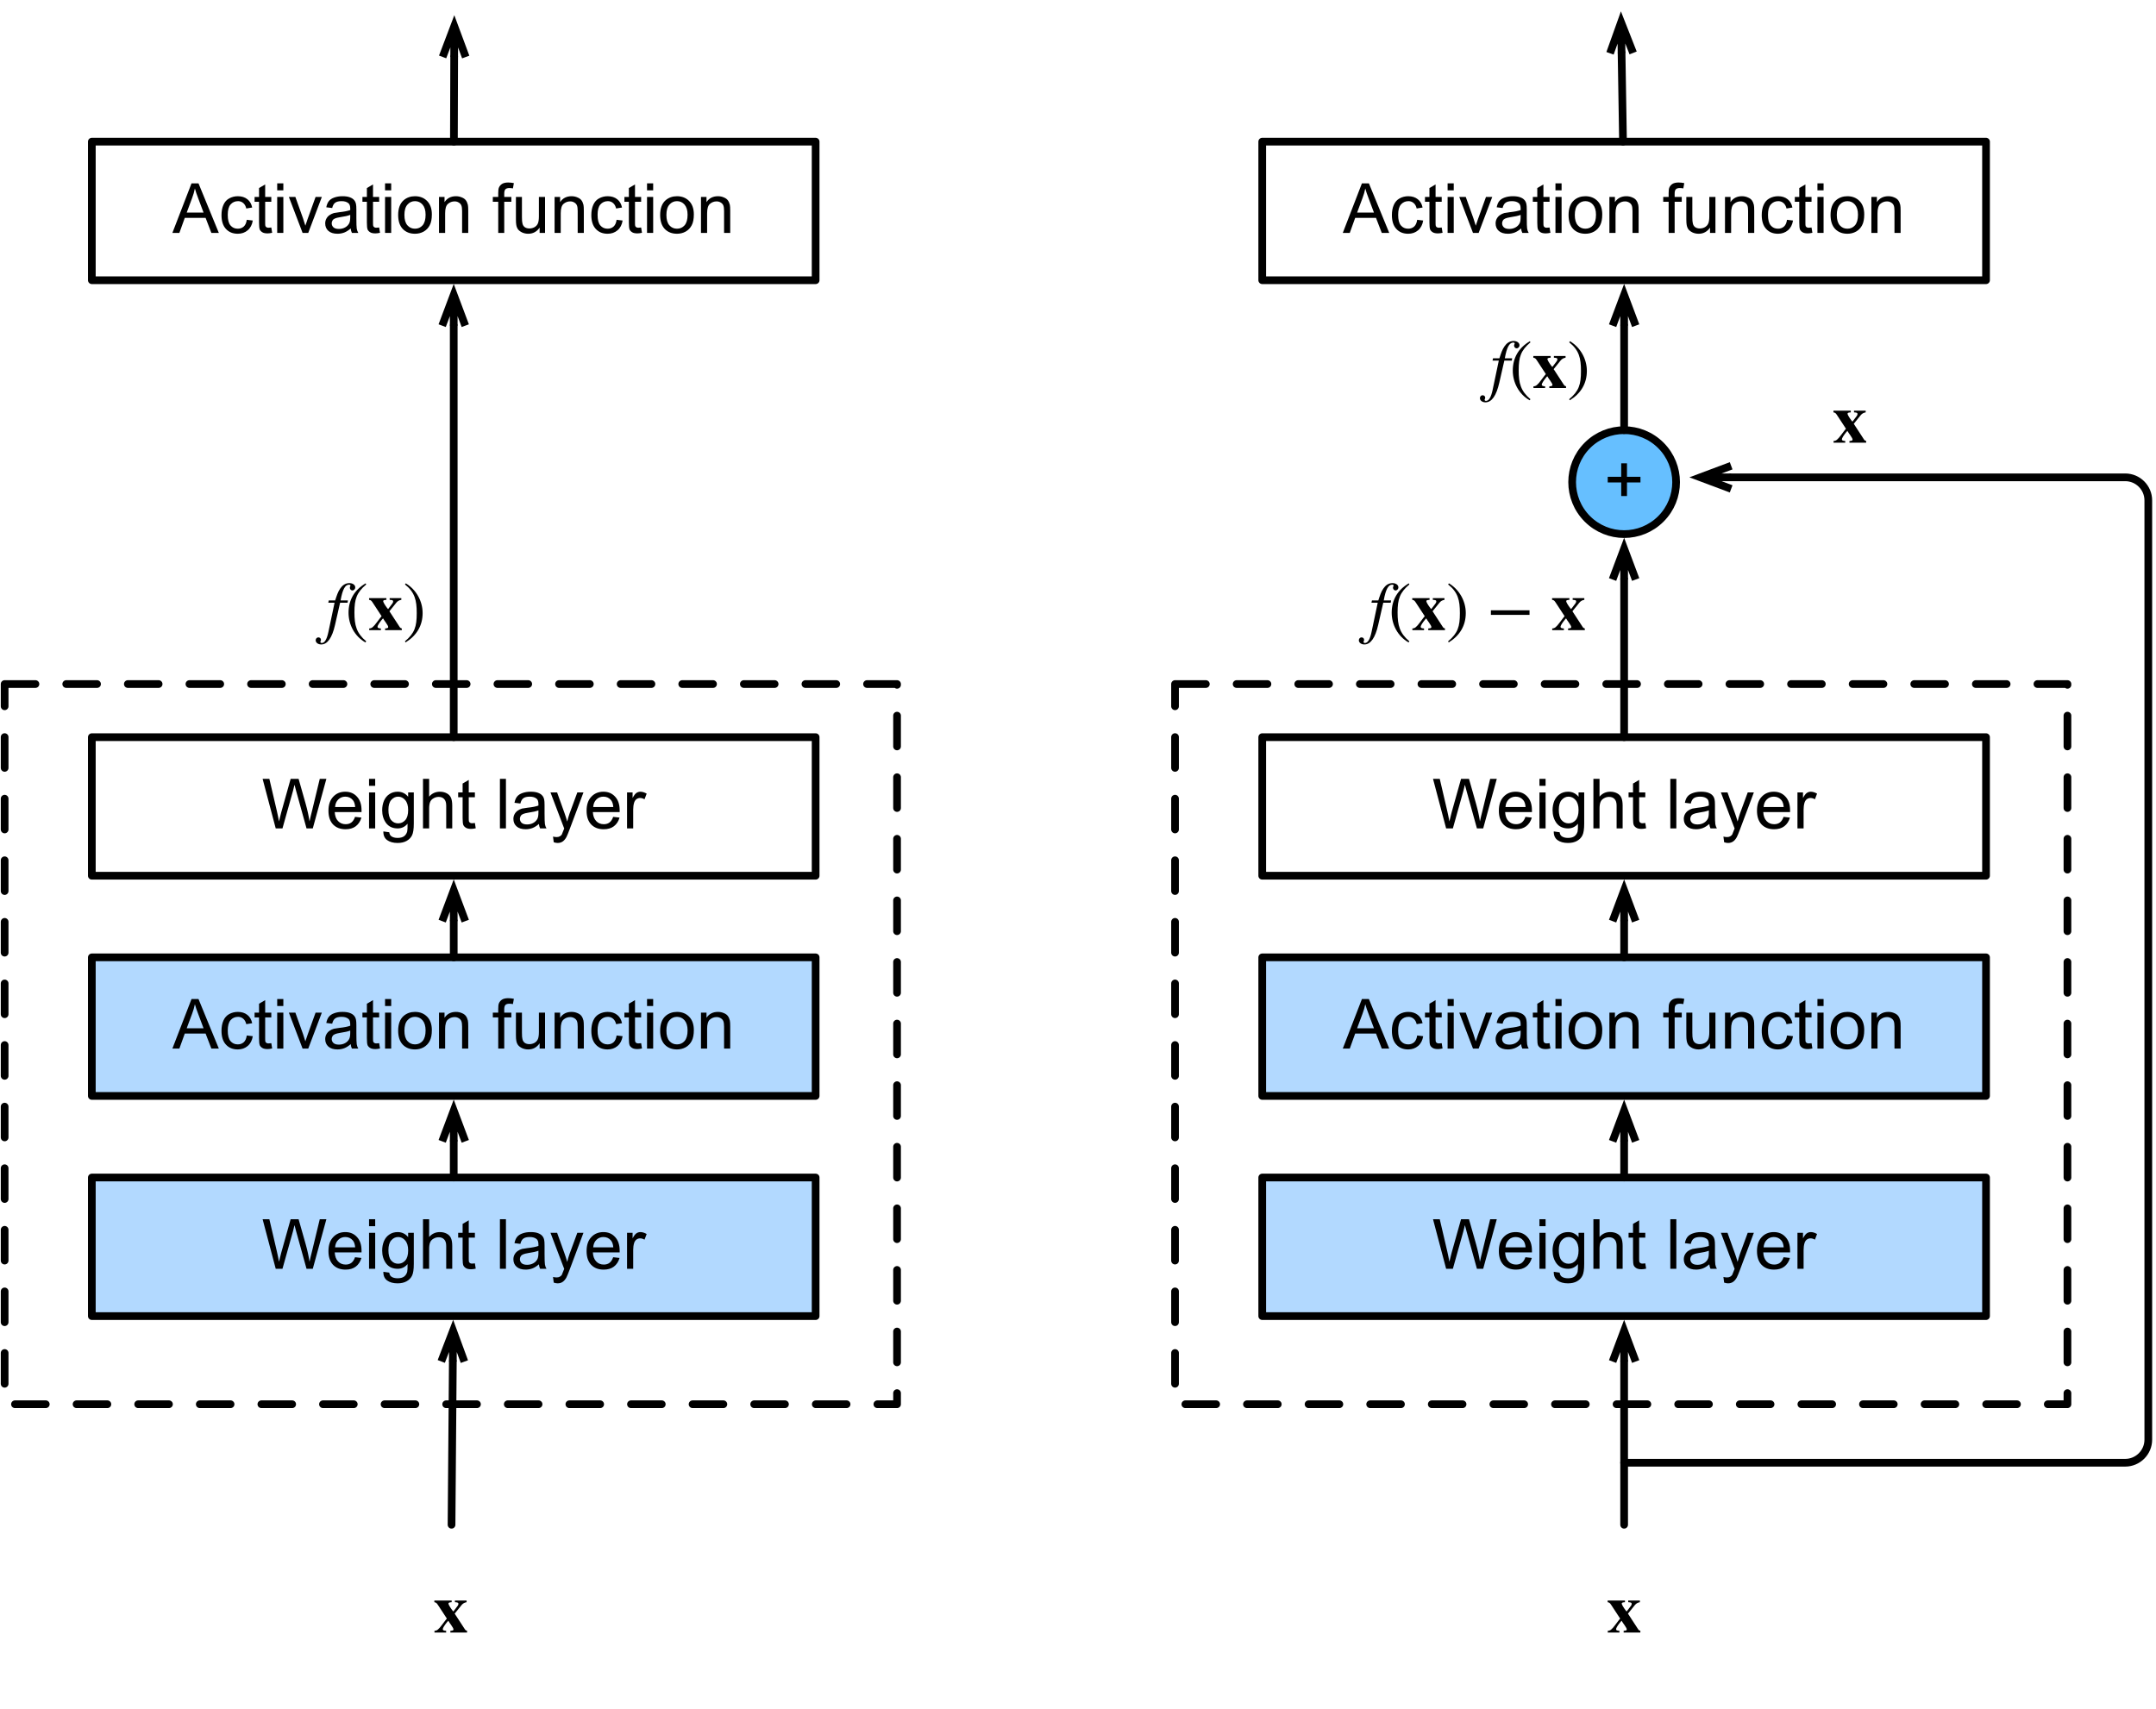 <?xml version="1.0" encoding="UTF-8"?>
<svg xmlns="http://www.w3.org/2000/svg" xmlns:xlink="http://www.w3.org/1999/xlink" width="280pt" height="222pt" viewBox="0 0 280 222" version="1.1">
<defs>
<g>
<symbol overflow="visible" id="glyph0-0">
<path style="stroke:none;" d="M 1.125 0 L 1.125 -5.625 L 5.625 -5.625 L 5.625 0 Z M 1.266 -0.141 L 5.484 -0.141 L 5.484 -5.484 L 1.266 -5.484 Z M 1.266 -0.141 "/>
</symbol>
<symbol overflow="visible" id="glyph0-1">
<path style="stroke:none;" d="M 1.812 0 L 0.109 -6.438 L 0.984 -6.438 L 1.969 -2.219 C 2.07 -1.781 2.16 -1.344 2.234 -0.906 C 2.398 -1.594 2.5 -1.988 2.531 -2.094 L 3.75 -6.438 L 4.781 -6.438 L 5.703 -3.188 C 5.93 -2.375 6.098 -1.613 6.203 -0.906 C 6.285 -1.312 6.395 -1.773 6.531 -2.297 L 7.531 -6.438 L 8.391 -6.438 L 6.625 0 L 5.812 0 L 4.453 -4.906 C 4.336 -5.32 4.27 -5.578 4.25 -5.672 C 4.176 -5.367 4.113 -5.113 4.062 -4.906 L 2.688 0 Z M 1.812 0 "/>
</symbol>
<symbol overflow="visible" id="glyph0-2">
<path style="stroke:none;" d="M 3.781 -1.5 L 4.609 -1.406 C 4.473 -0.926 4.227 -0.551 3.875 -0.281 C 3.531 -0.02 3.086 0.109 2.547 0.109 C 1.867 0.109 1.328 -0.098 0.922 -0.516 C 0.523 -0.941 0.328 -1.535 0.328 -2.297 C 0.328 -3.078 0.531 -3.68 0.938 -4.109 C 1.344 -4.547 1.867 -4.766 2.516 -4.766 C 3.141 -4.766 3.645 -4.551 4.031 -4.125 C 4.426 -3.707 4.625 -3.113 4.625 -2.344 C 4.625 -2.289 4.625 -2.219 4.625 -2.125 L 1.141 -2.125 C 1.172 -1.613 1.316 -1.223 1.578 -0.953 C 1.836 -0.68 2.164 -0.547 2.562 -0.547 C 2.852 -0.547 3.098 -0.617 3.297 -0.766 C 3.504 -0.922 3.664 -1.164 3.781 -1.5 Z M 1.188 -2.781 L 3.797 -2.781 C 3.766 -3.176 3.664 -3.473 3.5 -3.672 C 3.25 -3.973 2.922 -4.125 2.516 -4.125 C 2.148 -4.125 1.844 -4 1.594 -3.75 C 1.352 -3.508 1.219 -3.188 1.188 -2.781 Z M 1.188 -2.781 "/>
</symbol>
<symbol overflow="visible" id="glyph0-3">
<path style="stroke:none;" d="M 0.594 -5.531 L 0.594 -6.438 L 1.391 -6.438 L 1.391 -5.531 Z M 0.594 0 L 0.594 -4.672 L 1.391 -4.672 L 1.391 0 Z M 0.594 0 "/>
</symbol>
<symbol overflow="visible" id="glyph0-4">
<path style="stroke:none;" d="M 0.453 0.391 L 1.219 0.5 C 1.25 0.738 1.336 0.91 1.484 1.016 C 1.68 1.16 1.953 1.234 2.297 1.234 C 2.66 1.234 2.941 1.16 3.141 1.016 C 3.336 0.867 3.473 0.664 3.547 0.406 C 3.586 0.238 3.602 -0.098 3.594 -0.609 C 3.25 -0.203 2.82 0 2.312 0 C 1.664 0 1.164 -0.227 0.812 -0.688 C 0.469 -1.156 0.297 -1.711 0.297 -2.359 C 0.297 -2.805 0.375 -3.219 0.531 -3.594 C 0.695 -3.969 0.93 -4.254 1.234 -4.453 C 1.535 -4.66 1.895 -4.766 2.312 -4.766 C 2.863 -4.766 3.316 -4.547 3.672 -4.109 L 3.672 -4.672 L 4.406 -4.672 L 4.406 -0.641 C 4.406 0.086 4.328 0.602 4.172 0.906 C 4.023 1.207 3.789 1.445 3.469 1.625 C 3.156 1.801 2.766 1.891 2.297 1.891 C 1.734 1.891 1.281 1.766 0.938 1.516 C 0.602 1.266 0.441 0.891 0.453 0.391 Z M 1.109 -2.422 C 1.109 -1.805 1.227 -1.359 1.469 -1.078 C 1.707 -0.797 2.008 -0.656 2.375 -0.656 C 2.738 -0.656 3.047 -0.797 3.297 -1.078 C 3.547 -1.359 3.672 -1.797 3.672 -2.391 C 3.672 -2.961 3.539 -3.395 3.281 -3.688 C 3.031 -3.977 2.727 -4.125 2.375 -4.125 C 2.02 -4.125 1.719 -3.977 1.469 -3.688 C 1.227 -3.406 1.109 -2.984 1.109 -2.422 Z M 1.109 -2.422 "/>
</symbol>
<symbol overflow="visible" id="glyph0-5">
<path style="stroke:none;" d="M 0.594 0 L 0.594 -6.438 L 1.391 -6.438 L 1.391 -4.125 C 1.754 -4.551 2.219 -4.766 2.781 -4.766 C 3.125 -4.766 3.422 -4.695 3.672 -4.562 C 3.93 -4.426 4.113 -4.238 4.219 -4 C 4.332 -3.758 4.391 -3.41 4.391 -2.953 L 4.391 0 L 3.609 0 L 3.609 -2.953 C 3.609 -3.348 3.52 -3.633 3.344 -3.812 C 3.176 -4 2.938 -4.094 2.625 -4.094 C 2.383 -4.094 2.16 -4.031 1.953 -3.906 C 1.742 -3.789 1.598 -3.629 1.516 -3.422 C 1.43 -3.211 1.391 -2.922 1.391 -2.547 L 1.391 0 Z M 0.594 0 "/>
</symbol>
<symbol overflow="visible" id="glyph0-6">
<path style="stroke:none;" d="M 2.328 -0.703 L 2.438 -0.016 C 2.207 0.035 2.008 0.062 1.844 0.062 C 1.551 0.062 1.328 0.016 1.172 -0.078 C 1.016 -0.172 0.898 -0.289 0.828 -0.438 C 0.766 -0.582 0.734 -0.891 0.734 -1.359 L 0.734 -4.047 L 0.156 -4.047 L 0.156 -4.672 L 0.734 -4.672 L 0.734 -5.828 L 1.531 -6.297 L 1.531 -4.672 L 2.328 -4.672 L 2.328 -4.047 L 1.531 -4.047 L 1.531 -1.328 C 1.531 -1.098 1.539 -0.953 1.562 -0.891 C 1.594 -0.828 1.641 -0.773 1.703 -0.734 C 1.766 -0.691 1.852 -0.672 1.969 -0.672 C 2.062 -0.672 2.18 -0.68 2.328 -0.703 Z M 2.328 -0.703 "/>
</symbol>
<symbol overflow="visible" id="glyph0-7">
<path style="stroke:none;" d=""/>
</symbol>
<symbol overflow="visible" id="glyph0-8">
<path style="stroke:none;" d="M 0.578 0 L 0.578 -6.438 L 1.359 -6.438 L 1.359 0 Z M 0.578 0 "/>
</symbol>
<symbol overflow="visible" id="glyph0-9">
<path style="stroke:none;" d="M 3.641 -0.578 C 3.348 -0.328 3.066 -0.148 2.797 -0.047 C 2.523 0.055 2.234 0.109 1.922 0.109 C 1.41 0.109 1.016 -0.016 0.734 -0.266 C 0.461 -0.516 0.328 -0.836 0.328 -1.234 C 0.328 -1.461 0.379 -1.672 0.484 -1.859 C 0.586 -2.047 0.723 -2.195 0.891 -2.312 C 1.055 -2.426 1.242 -2.516 1.453 -2.578 C 1.609 -2.609 1.844 -2.645 2.156 -2.688 C 2.801 -2.758 3.273 -2.852 3.578 -2.969 C 3.578 -3.07 3.578 -3.141 3.578 -3.172 C 3.578 -3.492 3.504 -3.719 3.359 -3.844 C 3.148 -4.031 2.848 -4.125 2.453 -4.125 C 2.078 -4.125 1.801 -4.055 1.625 -3.922 C 1.445 -3.797 1.316 -3.566 1.234 -3.234 L 0.469 -3.328 C 0.531 -3.66 0.641 -3.926 0.797 -4.125 C 0.961 -4.332 1.195 -4.488 1.5 -4.594 C 1.812 -4.707 2.164 -4.766 2.562 -4.766 C 2.969 -4.766 3.289 -4.719 3.531 -4.625 C 3.781 -4.531 3.961 -4.41 4.078 -4.266 C 4.203 -4.129 4.285 -3.953 4.328 -3.734 C 4.359 -3.598 4.375 -3.359 4.375 -3.016 L 4.375 -1.953 C 4.375 -1.223 4.391 -0.758 4.422 -0.562 C 4.453 -0.363 4.52 -0.176 4.625 0 L 3.797 0 C 3.711 -0.164 3.66 -0.359 3.641 -0.578 Z M 3.578 -2.344 C 3.285 -2.227 2.852 -2.129 2.281 -2.047 C 1.957 -1.992 1.727 -1.938 1.594 -1.875 C 1.457 -1.82 1.352 -1.738 1.281 -1.625 C 1.207 -1.508 1.172 -1.383 1.172 -1.25 C 1.172 -1.039 1.25 -0.863 1.406 -0.719 C 1.562 -0.582 1.797 -0.516 2.109 -0.516 C 2.41 -0.516 2.68 -0.582 2.922 -0.719 C 3.16 -0.852 3.336 -1.035 3.453 -1.266 C 3.535 -1.441 3.578 -1.703 3.578 -2.047 Z M 3.578 -2.344 "/>
</symbol>
<symbol overflow="visible" id="glyph0-10">
<path style="stroke:none;" d="M 0.562 1.797 L 0.469 1.062 C 0.645 1.102 0.797 1.125 0.922 1.125 C 1.098 1.125 1.238 1.094 1.344 1.031 C 1.445 0.977 1.535 0.898 1.609 0.797 C 1.648 0.711 1.727 0.516 1.844 0.203 C 1.863 0.16 1.891 0.098 1.922 0.016 L 0.141 -4.672 L 1 -4.672 L 1.969 -1.969 C 2.094 -1.625 2.207 -1.266 2.312 -0.891 C 2.395 -1.242 2.5 -1.598 2.625 -1.953 L 3.625 -4.672 L 4.422 -4.672 L 2.641 0.078 C 2.453 0.586 2.305 0.941 2.203 1.141 C 2.055 1.398 1.895 1.586 1.719 1.703 C 1.539 1.828 1.32 1.891 1.062 1.891 C 0.914 1.891 0.75 1.859 0.562 1.797 Z M 0.562 1.797 "/>
</symbol>
<symbol overflow="visible" id="glyph0-11">
<path style="stroke:none;" d="M 0.578 0 L 0.578 -4.672 L 1.297 -4.672 L 1.297 -3.953 C 1.473 -4.285 1.641 -4.504 1.797 -4.609 C 1.953 -4.711 2.125 -4.766 2.312 -4.766 C 2.57 -4.766 2.844 -4.68 3.125 -4.516 L 2.844 -3.781 C 2.656 -3.895 2.461 -3.953 2.266 -3.953 C 2.098 -3.953 1.941 -3.898 1.797 -3.797 C 1.66 -3.691 1.562 -3.547 1.5 -3.359 C 1.414 -3.078 1.375 -2.77 1.375 -2.438 L 1.375 0 Z M 0.578 0 "/>
</symbol>
<symbol overflow="visible" id="glyph0-12">
<path style="stroke:none;" d="M 2.25 -1.047 L 2.25 -2.812 L 0.5 -2.812 L 0.5 -3.547 L 2.25 -3.547 L 2.25 -5.297 L 3 -5.297 L 3 -3.547 L 4.75 -3.547 L 4.75 -2.812 L 3 -2.812 L 3 -1.047 Z M 2.25 -1.047 "/>
</symbol>
<symbol overflow="visible" id="glyph0-13">
<path style="stroke:none;" d="M -0.016 0 L 2.469 -6.438 L 3.375 -6.438 L 6.016 0 L 5.047 0 L 4.297 -1.953 L 1.594 -1.953 L 0.891 0 Z M 1.844 -2.641 L 4.031 -2.641 L 3.359 -4.438 C 3.148 -4.977 3 -5.422 2.906 -5.766 C 2.82 -5.348 2.703 -4.938 2.547 -4.531 Z M 1.844 -2.641 "/>
</symbol>
<symbol overflow="visible" id="glyph0-14">
<path style="stroke:none;" d="M 3.641 -1.703 L 4.422 -1.609 C 4.336 -1.066 4.117 -0.645 3.766 -0.344 C 3.41 -0.039 2.977 0.109 2.469 0.109 C 1.832 0.109 1.32 -0.098 0.938 -0.516 C 0.551 -0.93 0.359 -1.531 0.359 -2.312 C 0.359 -2.82 0.441 -3.266 0.609 -3.641 C 0.773 -4.016 1.023 -4.297 1.359 -4.484 C 1.703 -4.672 2.078 -4.766 2.484 -4.766 C 2.984 -4.766 3.395 -4.633 3.719 -4.375 C 4.039 -4.125 4.25 -3.766 4.344 -3.297 L 3.578 -3.172 C 3.504 -3.484 3.375 -3.719 3.188 -3.875 C 3 -4.039 2.773 -4.125 2.516 -4.125 C 2.109 -4.125 1.781 -3.977 1.531 -3.688 C 1.289 -3.406 1.172 -2.957 1.172 -2.344 C 1.172 -1.707 1.289 -1.25 1.531 -0.969 C 1.77 -0.688 2.082 -0.547 2.469 -0.547 C 2.781 -0.547 3.039 -0.641 3.25 -0.828 C 3.457 -1.016 3.586 -1.305 3.641 -1.703 Z M 3.641 -1.703 "/>
</symbol>
<symbol overflow="visible" id="glyph0-15">
<path style="stroke:none;" d="M 1.891 0 L 0.109 -4.672 L 0.953 -4.672 L 1.953 -1.875 C 2.055 -1.57 2.156 -1.258 2.25 -0.938 C 2.32 -1.176 2.422 -1.469 2.547 -1.812 L 3.578 -4.672 L 4.391 -4.672 L 2.625 0 Z M 1.891 0 "/>
</symbol>
<symbol overflow="visible" id="glyph0-16">
<path style="stroke:none;" d="M 0.297 -2.328 C 0.297 -3.191 0.535 -3.832 1.016 -4.25 C 1.422 -4.594 1.91 -4.766 2.484 -4.766 C 3.129 -4.766 3.656 -4.555 4.062 -4.141 C 4.469 -3.723 4.672 -3.145 4.672 -2.406 C 4.672 -1.801 4.578 -1.328 4.391 -0.984 C 4.211 -0.641 3.953 -0.367 3.609 -0.172 C 3.266 0.016 2.891 0.109 2.484 0.109 C 1.828 0.109 1.297 -0.098 0.891 -0.516 C 0.492 -0.941 0.297 -1.547 0.297 -2.328 Z M 1.109 -2.328 C 1.109 -1.734 1.238 -1.285 1.5 -0.984 C 1.758 -0.691 2.086 -0.547 2.484 -0.547 C 2.879 -0.547 3.207 -0.691 3.469 -0.984 C 3.727 -1.285 3.859 -1.742 3.859 -2.359 C 3.859 -2.93 3.727 -3.367 3.469 -3.672 C 3.207 -3.973 2.879 -4.125 2.484 -4.125 C 2.086 -4.125 1.758 -3.973 1.5 -3.672 C 1.238 -3.379 1.109 -2.93 1.109 -2.328 Z M 1.109 -2.328 "/>
</symbol>
<symbol overflow="visible" id="glyph0-17">
<path style="stroke:none;" d="M 0.594 0 L 0.594 -4.672 L 1.312 -4.672 L 1.312 -4 C 1.645 -4.508 2.141 -4.766 2.797 -4.766 C 3.078 -4.766 3.332 -4.711 3.562 -4.609 C 3.801 -4.516 3.977 -4.383 4.094 -4.219 C 4.207 -4.062 4.289 -3.867 4.344 -3.641 C 4.375 -3.492 4.391 -3.238 4.391 -2.875 L 4.391 0 L 3.594 0 L 3.594 -2.844 C 3.594 -3.164 3.562 -3.406 3.5 -3.562 C 3.438 -3.719 3.328 -3.844 3.172 -3.938 C 3.016 -4.039 2.832 -4.094 2.625 -4.094 C 2.289 -4.094 2 -3.984 1.75 -3.766 C 1.508 -3.555 1.391 -3.148 1.391 -2.547 L 1.391 0 Z M 0.594 0 "/>
</symbol>
<symbol overflow="visible" id="glyph0-18">
<path style="stroke:none;" d="M 0.781 0 L 0.781 -4.047 L 0.078 -4.047 L 0.078 -4.672 L 0.781 -4.672 L 0.781 -5.156 C 0.781 -5.477 0.805 -5.711 0.859 -5.859 C 0.941 -6.066 1.078 -6.234 1.266 -6.359 C 1.461 -6.484 1.734 -6.547 2.078 -6.547 C 2.297 -6.547 2.539 -6.52 2.812 -6.469 L 2.688 -5.781 C 2.531 -5.812 2.379 -5.828 2.234 -5.828 C 1.992 -5.828 1.82 -5.773 1.719 -5.672 C 1.613 -5.566 1.562 -5.375 1.562 -5.094 L 1.562 -4.672 L 2.484 -4.672 L 2.484 -4.047 L 1.562 -4.047 L 1.562 0 Z M 0.781 0 "/>
</symbol>
<symbol overflow="visible" id="glyph0-19">
<path style="stroke:none;" d="M 3.656 0 L 3.656 -0.688 C 3.289 -0.156 2.797 0.109 2.172 0.109 C 1.898 0.109 1.645 0.055 1.406 -0.047 C 1.164 -0.16 0.984 -0.297 0.859 -0.453 C 0.742 -0.609 0.664 -0.801 0.625 -1.031 C 0.594 -1.188 0.578 -1.438 0.578 -1.781 L 0.578 -4.672 L 1.359 -4.672 L 1.359 -2.078 C 1.359 -1.66 1.379 -1.383 1.422 -1.25 C 1.461 -1.039 1.562 -0.875 1.719 -0.75 C 1.883 -0.633 2.086 -0.578 2.328 -0.578 C 2.566 -0.578 2.789 -0.633 3 -0.75 C 3.207 -0.875 3.352 -1.039 3.438 -1.25 C 3.52 -1.457 3.562 -1.766 3.562 -2.172 L 3.562 -4.672 L 4.359 -4.672 L 4.359 0 Z M 3.656 0 "/>
</symbol>
<symbol overflow="visible" id="glyph1-0">
<path style="stroke:none;" d=""/>
</symbol>
<symbol overflow="visible" id="glyph1-1">
<path style="stroke:none;" d="M 4.359 0 L 4.359 -0.219 C 4.219 -0.266 4.156 -0.297 4.094 -0.391 L 2.75 -2.453 L 3.656 -3.578 C 3.828 -3.781 4.016 -3.891 4.297 -3.938 L 4.297 -4.156 L 2.781 -4.156 L 2.781 -3.938 L 2.969 -3.922 C 3.172 -3.891 3.234 -3.859 3.234 -3.719 C 3.234 -3.578 3.141 -3.453 2.891 -3.141 L 2.578 -2.734 C 2.531 -2.781 2.5 -2.828 2.453 -2.875 C 2.156 -3.266 1.938 -3.641 1.938 -3.766 C 1.938 -3.875 2.062 -3.922 2.359 -3.938 L 2.359 -4.156 L 0.109 -4.156 L 0.109 -3.938 C 0.344 -3.891 0.391 -3.859 0.578 -3.578 L 1.734 -1.812 C 1.594 -1.641 1.672 -1.734 1.531 -1.562 L 1.141 -1.047 C 0.641 -0.375 0.453 -0.234 0.125 -0.219 L 0.125 0 L 1.641 0 L 1.641 -0.219 C 1.328 -0.234 1.203 -0.297 1.203 -0.438 C 1.203 -0.578 1.422 -0.938 1.766 -1.359 C 1.828 -1.422 1.875 -1.484 1.922 -1.531 C 2.031 -1.344 2.156 -1.156 2.297 -0.969 C 2.516 -0.656 2.594 -0.5 2.594 -0.391 C 2.594 -0.281 2.469 -0.234 2.188 -0.219 L 2.188 0 Z M 4.359 0 "/>
</symbol>
<symbol overflow="visible" id="glyph2-0">
<path style="stroke:none;" d=""/>
</symbol>
<symbol overflow="visible" id="glyph2-1">
<path style="stroke:none;" d="M 0.375 -3.859 L 0.312 -3.562 L 1.125 -3.562 L 0.328 0.219 C 0.125 1.188 -0.156 1.672 -0.547 1.672 C -0.641 1.672 -0.719 1.609 -0.719 1.531 C -0.719 1.438 -0.641 1.391 -0.641 1.266 C -0.641 1.078 -0.781 0.938 -0.984 0.938 C -1.172 0.938 -1.328 1.109 -1.328 1.312 C -1.328 1.625 -1.016 1.859 -0.609 1.859 C 0.203 1.859 0.812 0.984 1.188 -0.688 L 1.844 -3.562 L 2.812 -3.562 L 2.859 -3.859 L 1.906 -3.859 C 2.156 -5.281 2.5 -5.906 3 -5.906 C 3.125 -5.906 3.188 -5.859 3.188 -5.781 C 3.188 -5.703 3.109 -5.656 3.109 -5.516 C 3.109 -5.297 3.281 -5.156 3.438 -5.156 C 3.641 -5.156 3.812 -5.344 3.812 -5.547 C 3.812 -5.875 3.484 -6.109 3.047 -6.109 C 2.5 -6.109 2.125 -5.797 1.859 -5.406 C 1.562 -4.984 1.406 -4.484 1.203 -3.859 Z M 0.375 -3.859 "/>
</symbol>
<symbol overflow="visible" id="glyph2-2">
<path style="stroke:none;" d=""/>
</symbol>
<symbol overflow="visible" id="glyph3-0">
<path style="stroke:none;" d=""/>
</symbol>
<symbol overflow="visible" id="glyph3-1">
<path style="stroke:none;" d="M 2.734 1.453 C 1.469 0.391 1.203 -0.625 1.203 -2.297 C 1.203 -4.031 1.484 -4.875 2.734 -5.938 L 2.656 -6.078 C 1.219 -5.234 0.438 -3.938 0.438 -2.266 C 0.438 -0.734 1.203 0.781 2.625 1.594 Z M 2.734 1.453 "/>
</symbol>
<symbol overflow="visible" id="glyph3-2">
<path style="stroke:none;" d="M 0.266 -5.938 C 1.562 -4.906 1.797 -3.875 1.797 -2.203 C 1.797 -0.453 1.531 0.391 0.266 1.453 L 0.344 1.594 C 1.766 0.719 2.562 -0.562 2.562 -2.219 C 2.562 -3.75 1.75 -5.25 0.375 -6.078 Z M 0.266 -5.938 "/>
</symbol>
<symbol overflow="visible" id="glyph3-3">
<path style="stroke:none;" d=""/>
</symbol>
<symbol overflow="visible" id="glyph4-0">
<path style="stroke:none;" d=""/>
</symbol>
<symbol overflow="visible" id="glyph4-1">
<path style="stroke:none;" d="M 5.594 -1.984 L 5.594 -2.578 L 0.578 -2.578 L 0.578 -1.984 Z M 5.594 -1.984 "/>
</symbol>
</g>
</defs>
<g id="surface1">
<path style="fill:none;stroke-width:1;stroke-linecap:round;stroke-linejoin:round;stroke:rgb(0%,0%,0%);stroke-opacity:1;stroke-dasharray:4,4;stroke-miterlimit:10;" d="M 112.602 -10.148 L 228.5 -10.148 L 228.5 83.398 L 112.602 83.398 Z M 112.602 -10.148 " transform="matrix(1,0,0,1,40,99)"/>
<path style="fill-rule:nonzero;fill:rgb(69.804%,85.098%,100%);fill-opacity:1;stroke-width:1;stroke-linecap:round;stroke-linejoin:round;stroke:rgb(0%,0%,0%);stroke-opacity:1;stroke-miterlimit:10;" d="M 123.926 53.949 L 217.926 53.949 L 217.926 71.949 L 123.926 71.949 Z M 123.926 53.949 " transform="matrix(1,0,0,1,40,99)"/>
<g style="fill:rgb(0%,0%,0%);fill-opacity:1;">
  <use xlink:href="#glyph0-1" x="185.997" y="164.803"/>
</g>
<g style="fill:rgb(0%,0%,0%);fill-opacity:1;">
  <use xlink:href="#glyph0-2" x="194.329" y="164.803"/>
</g>
<g style="fill:rgb(0%,0%,0%);fill-opacity:1;">
  <use xlink:href="#glyph0-3" x="199.335" y="164.803"/>
</g>
<g style="fill:rgb(0%,0%,0%);fill-opacity:1;">
  <use xlink:href="#glyph0-4" x="201.335" y="164.803"/>
</g>
<g style="fill:rgb(0%,0%,0%);fill-opacity:1;">
  <use xlink:href="#glyph0-5" x="206.341" y="164.803"/>
</g>
<g style="fill:rgb(0%,0%,0%);fill-opacity:1;">
  <use xlink:href="#glyph0-6" x="211.346" y="164.803"/>
</g>
<g style="fill:rgb(0%,0%,0%);fill-opacity:1;">
  <use xlink:href="#glyph0-7" x="213.847" y="164.803"/>
</g>
<g style="fill:rgb(0%,0%,0%);fill-opacity:1;">
  <use xlink:href="#glyph0-8" x="216.347" y="164.803"/>
</g>
<g style="fill:rgb(0%,0%,0%);fill-opacity:1;">
  <use xlink:href="#glyph0-9" x="218.347" y="164.803"/>
</g>
<g style="fill:rgb(0%,0%,0%);fill-opacity:1;">
  <use xlink:href="#glyph0-10" x="223.352" y="164.803"/>
  <use xlink:href="#glyph0-2" x="227.852" y="164.803"/>
</g>
<g style="fill:rgb(0%,0%,0%);fill-opacity:1;">
  <use xlink:href="#glyph0-11" x="232.858" y="164.803"/>
</g>
<g style="fill:rgb(0%,0%,0%);fill-opacity:1;">
  <use xlink:href="#glyph1-1" x="208.675" y="212.05"/>
</g>
<path style="fill:none;stroke-width:1;stroke-linecap:round;stroke-linejoin:round;stroke:rgb(0%,0%,0%);stroke-opacity:1;stroke-miterlimit:10;" d="M 170.926 99.051 L 170.926 77.852 " transform="matrix(1,0,0,1,40,99)"/>
<path style="fill:none;stroke-width:1;stroke-linecap:butt;stroke-linejoin:miter;stroke:rgb(0%,0%,0%);stroke-opacity:1;stroke-miterlimit:10;" d="M 170.926 73.852 L 170.926 77.852 M 169.426 77.852 L 170.926 73.852 L 172.426 77.852 " transform="matrix(1,0,0,1,40,99)"/>
<path style="fill-rule:nonzero;fill:rgb(39.999%,74.902%,100%);fill-opacity:1;stroke-width:1;stroke-linecap:round;stroke-linejoin:round;stroke:rgb(0%,0%,0%);stroke-opacity:1;stroke-miterlimit:10;" d="M 175.699 -41.148 C 178.336 -38.512 178.336 -34.238 175.699 -31.602 C 173.062 -28.965 168.789 -28.965 166.152 -31.602 C 163.516 -34.238 163.516 -38.512 166.152 -41.148 C 168.789 -43.785 173.062 -43.785 175.699 -41.148 " transform="matrix(1,0,0,1,40,99)"/>
<g style="fill:rgb(0%,0%,0%);fill-opacity:1;">
  <use xlink:href="#glyph0-12" x="208.297" y="65.478"/>
</g>
<path style="fill-rule:nonzero;fill:rgb(69.804%,85.098%,100%);fill-opacity:1;stroke-width:1;stroke-linecap:round;stroke-linejoin:round;stroke:rgb(0%,0%,0%);stroke-opacity:1;stroke-miterlimit:10;" d="M 123.926 25.352 L 217.926 25.352 L 217.926 43.352 L 123.926 43.352 Z M 123.926 25.352 " transform="matrix(1,0,0,1,40,99)"/>
<g style="fill:rgb(0%,0%,0%);fill-opacity:1;">
  <use xlink:href="#glyph0-13" x="174.404" y="136.203"/>
  <use xlink:href="#glyph0-14" x="180.407" y="136.203"/>
  <use xlink:href="#glyph0-6" x="184.907" y="136.203"/>
</g>
<g style="fill:rgb(0%,0%,0%);fill-opacity:1;">
  <use xlink:href="#glyph0-3" x="187.407" y="136.203"/>
</g>
<g style="fill:rgb(0%,0%,0%);fill-opacity:1;">
  <use xlink:href="#glyph0-15" x="189.407" y="136.203"/>
  <use xlink:href="#glyph0-9" x="193.907" y="136.203"/>
</g>
<g style="fill:rgb(0%,0%,0%);fill-opacity:1;">
  <use xlink:href="#glyph0-6" x="198.913" y="136.203"/>
</g>
<g style="fill:rgb(0%,0%,0%);fill-opacity:1;">
  <use xlink:href="#glyph0-3" x="201.413" y="136.203"/>
</g>
<g style="fill:rgb(0%,0%,0%);fill-opacity:1;">
  <use xlink:href="#glyph0-16" x="203.413" y="136.203"/>
</g>
<g style="fill:rgb(0%,0%,0%);fill-opacity:1;">
  <use xlink:href="#glyph0-17" x="208.419" y="136.203"/>
</g>
<g style="fill:rgb(0%,0%,0%);fill-opacity:1;">
  <use xlink:href="#glyph0-7" x="213.425" y="136.203"/>
</g>
<g style="fill:rgb(0%,0%,0%);fill-opacity:1;">
  <use xlink:href="#glyph0-18" x="215.925" y="136.203"/>
</g>
<g style="fill:rgb(0%,0%,0%);fill-opacity:1;">
  <use xlink:href="#glyph0-19" x="218.425" y="136.203"/>
</g>
<g style="fill:rgb(0%,0%,0%);fill-opacity:1;">
  <use xlink:href="#glyph0-17" x="223.431" y="136.203"/>
</g>
<g style="fill:rgb(0%,0%,0%);fill-opacity:1;">
  <use xlink:href="#glyph0-14" x="228.437" y="136.203"/>
  <use xlink:href="#glyph0-6" x="232.937" y="136.203"/>
</g>
<g style="fill:rgb(0%,0%,0%);fill-opacity:1;">
  <use xlink:href="#glyph0-3" x="235.437" y="136.203"/>
</g>
<g style="fill:rgb(0%,0%,0%);fill-opacity:1;">
  <use xlink:href="#glyph0-16" x="237.437" y="136.203"/>
</g>
<g style="fill:rgb(0%,0%,0%);fill-opacity:1;">
  <use xlink:href="#glyph0-17" x="242.442" y="136.203"/>
</g>
<path style="fill:none;stroke-width:1;stroke-linecap:round;stroke-linejoin:round;stroke:rgb(0%,0%,0%);stroke-opacity:1;stroke-miterlimit:10;" d="M 123.926 -80.602 L 217.926 -80.602 L 217.926 -62.602 L 123.926 -62.602 Z M 123.926 -80.602 " transform="matrix(1,0,0,1,40,99)"/>
<g style="fill:rgb(0%,0%,0%);fill-opacity:1;">
  <use xlink:href="#glyph0-13" x="174.404" y="30.253"/>
  <use xlink:href="#glyph0-14" x="180.407" y="30.253"/>
  <use xlink:href="#glyph0-6" x="184.907" y="30.253"/>
</g>
<g style="fill:rgb(0%,0%,0%);fill-opacity:1;">
  <use xlink:href="#glyph0-3" x="187.407" y="30.253"/>
</g>
<g style="fill:rgb(0%,0%,0%);fill-opacity:1;">
  <use xlink:href="#glyph0-15" x="189.407" y="30.253"/>
  <use xlink:href="#glyph0-9" x="193.907" y="30.253"/>
</g>
<g style="fill:rgb(0%,0%,0%);fill-opacity:1;">
  <use xlink:href="#glyph0-6" x="198.913" y="30.253"/>
</g>
<g style="fill:rgb(0%,0%,0%);fill-opacity:1;">
  <use xlink:href="#glyph0-3" x="201.413" y="30.253"/>
</g>
<g style="fill:rgb(0%,0%,0%);fill-opacity:1;">
  <use xlink:href="#glyph0-16" x="203.413" y="30.253"/>
</g>
<g style="fill:rgb(0%,0%,0%);fill-opacity:1;">
  <use xlink:href="#glyph0-17" x="208.419" y="30.253"/>
</g>
<g style="fill:rgb(0%,0%,0%);fill-opacity:1;">
  <use xlink:href="#glyph0-7" x="213.425" y="30.253"/>
</g>
<g style="fill:rgb(0%,0%,0%);fill-opacity:1;">
  <use xlink:href="#glyph0-18" x="215.925" y="30.253"/>
</g>
<g style="fill:rgb(0%,0%,0%);fill-opacity:1;">
  <use xlink:href="#glyph0-19" x="218.425" y="30.253"/>
</g>
<g style="fill:rgb(0%,0%,0%);fill-opacity:1;">
  <use xlink:href="#glyph0-17" x="223.431" y="30.253"/>
</g>
<g style="fill:rgb(0%,0%,0%);fill-opacity:1;">
  <use xlink:href="#glyph0-14" x="228.437" y="30.253"/>
  <use xlink:href="#glyph0-6" x="232.937" y="30.253"/>
</g>
<g style="fill:rgb(0%,0%,0%);fill-opacity:1;">
  <use xlink:href="#glyph0-3" x="235.437" y="30.253"/>
</g>
<g style="fill:rgb(0%,0%,0%);fill-opacity:1;">
  <use xlink:href="#glyph0-16" x="237.437" y="30.253"/>
</g>
<g style="fill:rgb(0%,0%,0%);fill-opacity:1;">
  <use xlink:href="#glyph0-17" x="242.442" y="30.253"/>
</g>
<path style="fill:none;stroke-width:1;stroke-linecap:round;stroke-linejoin:round;stroke:rgb(0%,0%,0%);stroke-opacity:1;stroke-miterlimit:10;" d="M 123.926 -3.25 L 217.926 -3.25 L 217.926 14.75 L 123.926 14.75 Z M 123.926 -3.25 " transform="matrix(1,0,0,1,40,99)"/>
<g style="fill:rgb(0%,0%,0%);fill-opacity:1;">
  <use xlink:href="#glyph0-1" x="185.997" y="107.603"/>
</g>
<g style="fill:rgb(0%,0%,0%);fill-opacity:1;">
  <use xlink:href="#glyph0-2" x="194.329" y="107.603"/>
</g>
<g style="fill:rgb(0%,0%,0%);fill-opacity:1;">
  <use xlink:href="#glyph0-3" x="199.335" y="107.603"/>
</g>
<g style="fill:rgb(0%,0%,0%);fill-opacity:1;">
  <use xlink:href="#glyph0-4" x="201.335" y="107.603"/>
</g>
<g style="fill:rgb(0%,0%,0%);fill-opacity:1;">
  <use xlink:href="#glyph0-5" x="206.341" y="107.603"/>
</g>
<g style="fill:rgb(0%,0%,0%);fill-opacity:1;">
  <use xlink:href="#glyph0-6" x="211.346" y="107.603"/>
</g>
<g style="fill:rgb(0%,0%,0%);fill-opacity:1;">
  <use xlink:href="#glyph0-7" x="213.847" y="107.603"/>
</g>
<g style="fill:rgb(0%,0%,0%);fill-opacity:1;">
  <use xlink:href="#glyph0-8" x="216.347" y="107.603"/>
</g>
<g style="fill:rgb(0%,0%,0%);fill-opacity:1;">
  <use xlink:href="#glyph0-9" x="218.347" y="107.603"/>
</g>
<g style="fill:rgb(0%,0%,0%);fill-opacity:1;">
  <use xlink:href="#glyph0-10" x="223.352" y="107.603"/>
  <use xlink:href="#glyph0-2" x="227.852" y="107.603"/>
</g>
<g style="fill:rgb(0%,0%,0%);fill-opacity:1;">
  <use xlink:href="#glyph0-11" x="232.858" y="107.603"/>
</g>
<path style="fill:none;stroke-width:1;stroke-linecap:round;stroke-linejoin:round;stroke:rgb(0%,0%,0%);stroke-opacity:1;stroke-miterlimit:10;" d="M 170.926 53.949 L 170.926 49.25 " transform="matrix(1,0,0,1,40,99)"/>
<path style="fill:none;stroke-width:1;stroke-linecap:butt;stroke-linejoin:miter;stroke:rgb(0%,0%,0%);stroke-opacity:1;stroke-miterlimit:10;" d="M 170.926 45.25 L 170.926 49.25 M 169.426 49.25 L 170.926 45.25 L 172.426 49.25 " transform="matrix(1,0,0,1,40,99)"/>
<path style="fill:none;stroke-width:1;stroke-linecap:round;stroke-linejoin:round;stroke:rgb(0%,0%,0%);stroke-opacity:1;stroke-miterlimit:10;" d="M 170.926 25.352 L 170.926 20.648 " transform="matrix(1,0,0,1,40,99)"/>
<path style="fill:none;stroke-width:1;stroke-linecap:butt;stroke-linejoin:miter;stroke:rgb(0%,0%,0%);stroke-opacity:1;stroke-miterlimit:10;" d="M 170.926 16.648 L 170.926 20.648 M 169.426 20.648 L 170.926 16.648 L 172.426 20.648 " transform="matrix(1,0,0,1,40,99)"/>
<path style="fill:none;stroke-width:1;stroke-linecap:round;stroke-linejoin:round;stroke:rgb(0%,0%,0%);stroke-opacity:1;stroke-miterlimit:10;" d="M 170.926 -3.25 L 170.926 -23.727 " transform="matrix(1,0,0,1,40,99)"/>
<path style="fill:none;stroke-width:1;stroke-linecap:butt;stroke-linejoin:miter;stroke:rgb(0%,0%,0%);stroke-opacity:1;stroke-miterlimit:10;" d="M 170.926 -27.727 L 170.926 -23.727 M 169.426 -23.727 L 170.926 -27.727 L 172.426 -23.727 " transform="matrix(1,0,0,1,40,99)"/>
<path style="fill:none;stroke-width:1;stroke-linecap:round;stroke-linejoin:round;stroke:rgb(0%,0%,0%);stroke-opacity:1;stroke-miterlimit:10;" d="M 170.926 -43.125 L 170.926 -56.699 " transform="matrix(1,0,0,1,40,99)"/>
<path style="fill:none;stroke-width:1;stroke-linecap:butt;stroke-linejoin:miter;stroke:rgb(0%,0%,0%);stroke-opacity:1;stroke-miterlimit:10;" d="M 170.926 -60.699 L 170.926 -56.699 M 169.426 -56.699 L 170.926 -60.699 L 172.426 -56.699 " transform="matrix(1,0,0,1,40,99)"/>
<path style="fill:none;stroke-width:1;stroke-linecap:round;stroke-linejoin:round;stroke:rgb(0%,0%,0%);stroke-opacity:1;stroke-miterlimit:10;" d="M 170.926 90.996 L 236 90.996 C 237.656 90.996 239 89.652 239 87.996 L 239 -34 C 239 -35.656 237.656 -37 236 -37 L 184.824 -37 " transform="matrix(1,0,0,1,40,99)"/>
<path style="fill:none;stroke-width:1;stroke-linecap:butt;stroke-linejoin:miter;stroke:rgb(0%,0%,0%);stroke-opacity:1;stroke-miterlimit:10;" d="M 180.824 -37 L 184.824 -37 M 184.824 -35.5 L 180.824 -37 L 184.824 -38.5 " transform="matrix(1,0,0,1,40,99)"/>
<g style="fill:rgb(0%,0%,0%);fill-opacity:1;">
  <use xlink:href="#glyph2-1" x="177.8" y="81.85"/>
</g>
<g style="fill:rgb(0%,0%,0%);fill-opacity:1;">
  <use xlink:href="#glyph3-1" x="180.302" y="81.85"/>
</g>
<g style="fill:rgb(0%,0%,0%);fill-opacity:1;">
  <use xlink:href="#glyph1-1" x="183.299" y="81.85"/>
</g>
<g style="fill:rgb(0%,0%,0%);fill-opacity:1;">
  <use xlink:href="#glyph3-2" x="187.799" y="81.85"/>
  <use xlink:href="#glyph3-3" x="190.796" y="81.85"/>
</g>
<g style="fill:rgb(0%,0%,0%);fill-opacity:1;">
  <use xlink:href="#glyph4-1" x="193.046" y="81.85"/>
</g>
<g style="fill:rgb(0%,0%,0%);fill-opacity:1;">
  <use xlink:href="#glyph2-2" x="199.211" y="81.85"/>
</g>
<g style="fill:rgb(0%,0%,0%);fill-opacity:1;">
  <use xlink:href="#glyph1-1" x="201.461" y="81.85"/>
</g>
<g style="fill:rgb(0%,0%,0%);fill-opacity:1;">
  <use xlink:href="#glyph1-1" x="238" y="57.5"/>
</g>
<g style="fill:rgb(0%,0%,0%);fill-opacity:1;">
  <use xlink:href="#glyph2-1" x="193.525" y="50.4"/>
</g>
<g style="fill:rgb(0%,0%,0%);fill-opacity:1;">
  <use xlink:href="#glyph3-1" x="196.027" y="50.4"/>
</g>
<g style="fill:rgb(0%,0%,0%);fill-opacity:1;">
  <use xlink:href="#glyph1-1" x="199.024" y="50.4"/>
</g>
<g style="fill:rgb(0%,0%,0%);fill-opacity:1;">
  <use xlink:href="#glyph3-2" x="203.524" y="50.4"/>
</g>
<g style="fill:rgb(0%,0%,0%);fill-opacity:1;">
  <use xlink:href="#glyph2-2" x="206.521" y="50.4"/>
</g>
<path style="fill:none;stroke-width:1;stroke-linecap:round;stroke-linejoin:round;stroke:rgb(0%,0%,0%);stroke-opacity:1;stroke-miterlimit:10;" d="M 170.781 -80.602 L 170.594 -92.102 " transform="matrix(1,0,0,1,40,99)"/>
<path style="fill:none;stroke-width:1;stroke-linecap:butt;stroke-linejoin:miter;stroke:rgb(0%,0%,0%);stroke-opacity:1;stroke-miterlimit:10;" d="M 170.531 -96.102 L 170.594 -92.102 M 169.094 -92.078 L 170.531 -96.102 L 172.094 -92.125 " transform="matrix(1,0,0,1,40,99)"/>
<path style="fill:none;stroke-width:1;stroke-linecap:round;stroke-linejoin:round;stroke:rgb(0%,0%,0%);stroke-opacity:1;stroke-dasharray:4,4;stroke-miterlimit:10;" d="M -39.398 -10.148 L 76.5 -10.148 L 76.5 83.398 L -39.398 83.398 Z M -39.398 -10.148 " transform="matrix(1,0,0,1,40,99)"/>
<path style="fill-rule:nonzero;fill:rgb(69.804%,85.098%,100%);fill-opacity:1;stroke-width:1;stroke-linecap:round;stroke-linejoin:round;stroke:rgb(0%,0%,0%);stroke-opacity:1;stroke-miterlimit:10;" d="M -28.074 53.949 L 65.926 53.949 L 65.926 71.949 L -28.074 71.949 Z M -28.074 53.949 " transform="matrix(1,0,0,1,40,99)"/>
<g style="fill:rgb(0%,0%,0%);fill-opacity:1;">
  <use xlink:href="#glyph0-1" x="33.997" y="164.803"/>
</g>
<g style="fill:rgb(0%,0%,0%);fill-opacity:1;">
  <use xlink:href="#glyph0-2" x="42.329" y="164.803"/>
</g>
<g style="fill:rgb(0%,0%,0%);fill-opacity:1;">
  <use xlink:href="#glyph0-3" x="47.335" y="164.803"/>
</g>
<g style="fill:rgb(0%,0%,0%);fill-opacity:1;">
  <use xlink:href="#glyph0-4" x="49.335" y="164.803"/>
</g>
<g style="fill:rgb(0%,0%,0%);fill-opacity:1;">
  <use xlink:href="#glyph0-5" x="54.341" y="164.803"/>
</g>
<g style="fill:rgb(0%,0%,0%);fill-opacity:1;">
  <use xlink:href="#glyph0-6" x="59.346" y="164.803"/>
</g>
<g style="fill:rgb(0%,0%,0%);fill-opacity:1;">
  <use xlink:href="#glyph0-7" x="61.847" y="164.803"/>
</g>
<g style="fill:rgb(0%,0%,0%);fill-opacity:1;">
  <use xlink:href="#glyph0-8" x="64.347" y="164.803"/>
</g>
<g style="fill:rgb(0%,0%,0%);fill-opacity:1;">
  <use xlink:href="#glyph0-9" x="66.347" y="164.803"/>
</g>
<g style="fill:rgb(0%,0%,0%);fill-opacity:1;">
  <use xlink:href="#glyph0-10" x="71.352" y="164.803"/>
  <use xlink:href="#glyph0-2" x="75.852" y="164.803"/>
</g>
<g style="fill:rgb(0%,0%,0%);fill-opacity:1;">
  <use xlink:href="#glyph0-11" x="80.858" y="164.803"/>
</g>
<g style="fill:rgb(0%,0%,0%);fill-opacity:1;">
  <use xlink:href="#glyph1-1" x="56.3" y="212.05"/>
</g>
<path style="fill:none;stroke-width:1;stroke-linecap:round;stroke-linejoin:round;stroke:rgb(0%,0%,0%);stroke-opacity:1;stroke-miterlimit:10;" d="M 18.641 99.051 L 18.809 77.852 " transform="matrix(1,0,0,1,40,99)"/>
<path style="fill:none;stroke-width:1;stroke-linecap:butt;stroke-linejoin:miter;stroke:rgb(0%,0%,0%);stroke-opacity:1;stroke-miterlimit:10;" d="M 18.84 73.852 L 18.809 77.852 M 17.309 77.84 L 18.84 73.852 L 20.309 77.863 " transform="matrix(1,0,0,1,40,99)"/>
<path style="fill-rule:nonzero;fill:rgb(69.804%,85.098%,100%);fill-opacity:1;stroke-width:1;stroke-linecap:round;stroke-linejoin:round;stroke:rgb(0%,0%,0%);stroke-opacity:1;stroke-miterlimit:10;" d="M -28.074 25.352 L 65.926 25.352 L 65.926 43.352 L -28.074 43.352 Z M -28.074 25.352 " transform="matrix(1,0,0,1,40,99)"/>
<g style="fill:rgb(0%,0%,0%);fill-opacity:1;">
  <use xlink:href="#glyph0-13" x="22.404" y="136.203"/>
  <use xlink:href="#glyph0-14" x="28.407" y="136.203"/>
  <use xlink:href="#glyph0-6" x="32.907" y="136.203"/>
</g>
<g style="fill:rgb(0%,0%,0%);fill-opacity:1;">
  <use xlink:href="#glyph0-3" x="35.407" y="136.203"/>
</g>
<g style="fill:rgb(0%,0%,0%);fill-opacity:1;">
  <use xlink:href="#glyph0-15" x="37.407" y="136.203"/>
  <use xlink:href="#glyph0-9" x="41.907" y="136.203"/>
</g>
<g style="fill:rgb(0%,0%,0%);fill-opacity:1;">
  <use xlink:href="#glyph0-6" x="46.913" y="136.203"/>
</g>
<g style="fill:rgb(0%,0%,0%);fill-opacity:1;">
  <use xlink:href="#glyph0-3" x="49.413" y="136.203"/>
</g>
<g style="fill:rgb(0%,0%,0%);fill-opacity:1;">
  <use xlink:href="#glyph0-16" x="51.413" y="136.203"/>
</g>
<g style="fill:rgb(0%,0%,0%);fill-opacity:1;">
  <use xlink:href="#glyph0-17" x="56.419" y="136.203"/>
</g>
<g style="fill:rgb(0%,0%,0%);fill-opacity:1;">
  <use xlink:href="#glyph0-7" x="61.425" y="136.203"/>
</g>
<g style="fill:rgb(0%,0%,0%);fill-opacity:1;">
  <use xlink:href="#glyph0-18" x="63.925" y="136.203"/>
</g>
<g style="fill:rgb(0%,0%,0%);fill-opacity:1;">
  <use xlink:href="#glyph0-19" x="66.425" y="136.203"/>
</g>
<g style="fill:rgb(0%,0%,0%);fill-opacity:1;">
  <use xlink:href="#glyph0-17" x="71.431" y="136.203"/>
</g>
<g style="fill:rgb(0%,0%,0%);fill-opacity:1;">
  <use xlink:href="#glyph0-14" x="76.437" y="136.203"/>
  <use xlink:href="#glyph0-6" x="80.937" y="136.203"/>
</g>
<g style="fill:rgb(0%,0%,0%);fill-opacity:1;">
  <use xlink:href="#glyph0-3" x="83.437" y="136.203"/>
</g>
<g style="fill:rgb(0%,0%,0%);fill-opacity:1;">
  <use xlink:href="#glyph0-16" x="85.437" y="136.203"/>
</g>
<g style="fill:rgb(0%,0%,0%);fill-opacity:1;">
  <use xlink:href="#glyph0-17" x="90.442" y="136.203"/>
</g>
<path style="fill:none;stroke-width:1;stroke-linecap:round;stroke-linejoin:round;stroke:rgb(0%,0%,0%);stroke-opacity:1;stroke-miterlimit:10;" d="M -28.074 -80.602 L 65.926 -80.602 L 65.926 -62.602 L -28.074 -62.602 Z M -28.074 -80.602 " transform="matrix(1,0,0,1,40,99)"/>
<g style="fill:rgb(0%,0%,0%);fill-opacity:1;">
  <use xlink:href="#glyph0-13" x="22.404" y="30.253"/>
  <use xlink:href="#glyph0-14" x="28.407" y="30.253"/>
  <use xlink:href="#glyph0-6" x="32.907" y="30.253"/>
</g>
<g style="fill:rgb(0%,0%,0%);fill-opacity:1;">
  <use xlink:href="#glyph0-3" x="35.407" y="30.253"/>
</g>
<g style="fill:rgb(0%,0%,0%);fill-opacity:1;">
  <use xlink:href="#glyph0-15" x="37.407" y="30.253"/>
  <use xlink:href="#glyph0-9" x="41.907" y="30.253"/>
</g>
<g style="fill:rgb(0%,0%,0%);fill-opacity:1;">
  <use xlink:href="#glyph0-6" x="46.913" y="30.253"/>
</g>
<g style="fill:rgb(0%,0%,0%);fill-opacity:1;">
  <use xlink:href="#glyph0-3" x="49.413" y="30.253"/>
</g>
<g style="fill:rgb(0%,0%,0%);fill-opacity:1;">
  <use xlink:href="#glyph0-16" x="51.413" y="30.253"/>
</g>
<g style="fill:rgb(0%,0%,0%);fill-opacity:1;">
  <use xlink:href="#glyph0-17" x="56.419" y="30.253"/>
</g>
<g style="fill:rgb(0%,0%,0%);fill-opacity:1;">
  <use xlink:href="#glyph0-7" x="61.425" y="30.253"/>
</g>
<g style="fill:rgb(0%,0%,0%);fill-opacity:1;">
  <use xlink:href="#glyph0-18" x="63.925" y="30.253"/>
</g>
<g style="fill:rgb(0%,0%,0%);fill-opacity:1;">
  <use xlink:href="#glyph0-19" x="66.425" y="30.253"/>
</g>
<g style="fill:rgb(0%,0%,0%);fill-opacity:1;">
  <use xlink:href="#glyph0-17" x="71.431" y="30.253"/>
</g>
<g style="fill:rgb(0%,0%,0%);fill-opacity:1;">
  <use xlink:href="#glyph0-14" x="76.437" y="30.253"/>
  <use xlink:href="#glyph0-6" x="80.937" y="30.253"/>
</g>
<g style="fill:rgb(0%,0%,0%);fill-opacity:1;">
  <use xlink:href="#glyph0-3" x="83.437" y="30.253"/>
</g>
<g style="fill:rgb(0%,0%,0%);fill-opacity:1;">
  <use xlink:href="#glyph0-16" x="85.437" y="30.253"/>
</g>
<g style="fill:rgb(0%,0%,0%);fill-opacity:1;">
  <use xlink:href="#glyph0-17" x="90.442" y="30.253"/>
</g>
<path style="fill:none;stroke-width:1;stroke-linecap:round;stroke-linejoin:round;stroke:rgb(0%,0%,0%);stroke-opacity:1;stroke-miterlimit:10;" d="M -28.074 -3.25 L 65.926 -3.25 L 65.926 14.75 L -28.074 14.75 Z M -28.074 -3.25 " transform="matrix(1,0,0,1,40,99)"/>
<g style="fill:rgb(0%,0%,0%);fill-opacity:1;">
  <use xlink:href="#glyph0-1" x="33.997" y="107.603"/>
</g>
<g style="fill:rgb(0%,0%,0%);fill-opacity:1;">
  <use xlink:href="#glyph0-2" x="42.329" y="107.603"/>
</g>
<g style="fill:rgb(0%,0%,0%);fill-opacity:1;">
  <use xlink:href="#glyph0-3" x="47.335" y="107.603"/>
</g>
<g style="fill:rgb(0%,0%,0%);fill-opacity:1;">
  <use xlink:href="#glyph0-4" x="49.335" y="107.603"/>
</g>
<g style="fill:rgb(0%,0%,0%);fill-opacity:1;">
  <use xlink:href="#glyph0-5" x="54.341" y="107.603"/>
</g>
<g style="fill:rgb(0%,0%,0%);fill-opacity:1;">
  <use xlink:href="#glyph0-6" x="59.346" y="107.603"/>
</g>
<g style="fill:rgb(0%,0%,0%);fill-opacity:1;">
  <use xlink:href="#glyph0-7" x="61.847" y="107.603"/>
</g>
<g style="fill:rgb(0%,0%,0%);fill-opacity:1;">
  <use xlink:href="#glyph0-8" x="64.347" y="107.603"/>
</g>
<g style="fill:rgb(0%,0%,0%);fill-opacity:1;">
  <use xlink:href="#glyph0-9" x="66.347" y="107.603"/>
</g>
<g style="fill:rgb(0%,0%,0%);fill-opacity:1;">
  <use xlink:href="#glyph0-10" x="71.352" y="107.603"/>
  <use xlink:href="#glyph0-2" x="75.852" y="107.603"/>
</g>
<g style="fill:rgb(0%,0%,0%);fill-opacity:1;">
  <use xlink:href="#glyph0-11" x="80.858" y="107.603"/>
</g>
<path style="fill:none;stroke-width:1;stroke-linecap:round;stroke-linejoin:round;stroke:rgb(0%,0%,0%);stroke-opacity:1;stroke-miterlimit:10;" d="M 18.926 53.949 L 18.926 49.25 " transform="matrix(1,0,0,1,40,99)"/>
<path style="fill:none;stroke-width:1;stroke-linecap:butt;stroke-linejoin:miter;stroke:rgb(0%,0%,0%);stroke-opacity:1;stroke-miterlimit:10;" d="M 18.926 45.25 L 18.926 49.25 M 17.426 49.25 L 18.926 45.25 L 20.426 49.25 " transform="matrix(1,0,0,1,40,99)"/>
<path style="fill:none;stroke-width:1;stroke-linecap:round;stroke-linejoin:round;stroke:rgb(0%,0%,0%);stroke-opacity:1;stroke-miterlimit:10;" d="M 18.926 25.352 L 18.926 20.648 " transform="matrix(1,0,0,1,40,99)"/>
<path style="fill:none;stroke-width:1;stroke-linecap:butt;stroke-linejoin:miter;stroke:rgb(0%,0%,0%);stroke-opacity:1;stroke-miterlimit:10;" d="M 18.926 16.648 L 18.926 20.648 M 17.426 20.648 L 18.926 16.648 L 20.426 20.648 " transform="matrix(1,0,0,1,40,99)"/>
<g style="fill:rgb(0%,0%,0%);fill-opacity:1;">
  <use xlink:href="#glyph2-1" x="42.325" y="81.85"/>
</g>
<g style="fill:rgb(0%,0%,0%);fill-opacity:1;">
  <use xlink:href="#glyph3-1" x="44.827" y="81.85"/>
</g>
<g style="fill:rgb(0%,0%,0%);fill-opacity:1;">
  <use xlink:href="#glyph1-1" x="47.824" y="81.85"/>
</g>
<g style="fill:rgb(0%,0%,0%);fill-opacity:1;">
  <use xlink:href="#glyph3-2" x="52.324" y="81.85"/>
</g>
<g style="fill:rgb(0%,0%,0%);fill-opacity:1;">
  <use xlink:href="#glyph2-2" x="55.321" y="81.85"/>
</g>
<path style="fill:none;stroke-width:1;stroke-linecap:round;stroke-linejoin:round;stroke:rgb(0%,0%,0%);stroke-opacity:1;stroke-miterlimit:10;" d="M 18.949 -80.602 L 18.984 -91.602 " transform="matrix(1,0,0,1,40,99)"/>
<path style="fill:none;stroke-width:1;stroke-linecap:butt;stroke-linejoin:miter;stroke:rgb(0%,0%,0%);stroke-opacity:1;stroke-miterlimit:10;" d="M 18.996 -95.602 L 18.984 -91.602 M 17.484 -91.605 L 18.996 -95.602 L 20.484 -91.594 " transform="matrix(1,0,0,1,40,99)"/>
<path style="fill:none;stroke-width:1;stroke-linecap:round;stroke-linejoin:round;stroke:rgb(0%,0%,0%);stroke-opacity:1;stroke-miterlimit:10;" d="M 18.926 -3.25 L 18.926 -56.699 " transform="matrix(1,0,0,1,40,99)"/>
<path style="fill:none;stroke-width:1;stroke-linecap:butt;stroke-linejoin:miter;stroke:rgb(0%,0%,0%);stroke-opacity:1;stroke-miterlimit:10;" d="M 18.926 -60.699 L 18.926 -56.699 M 17.426 -56.699 L 18.926 -60.699 L 20.426 -56.699 " transform="matrix(1,0,0,1,40,99)"/>
</g>
</svg>
